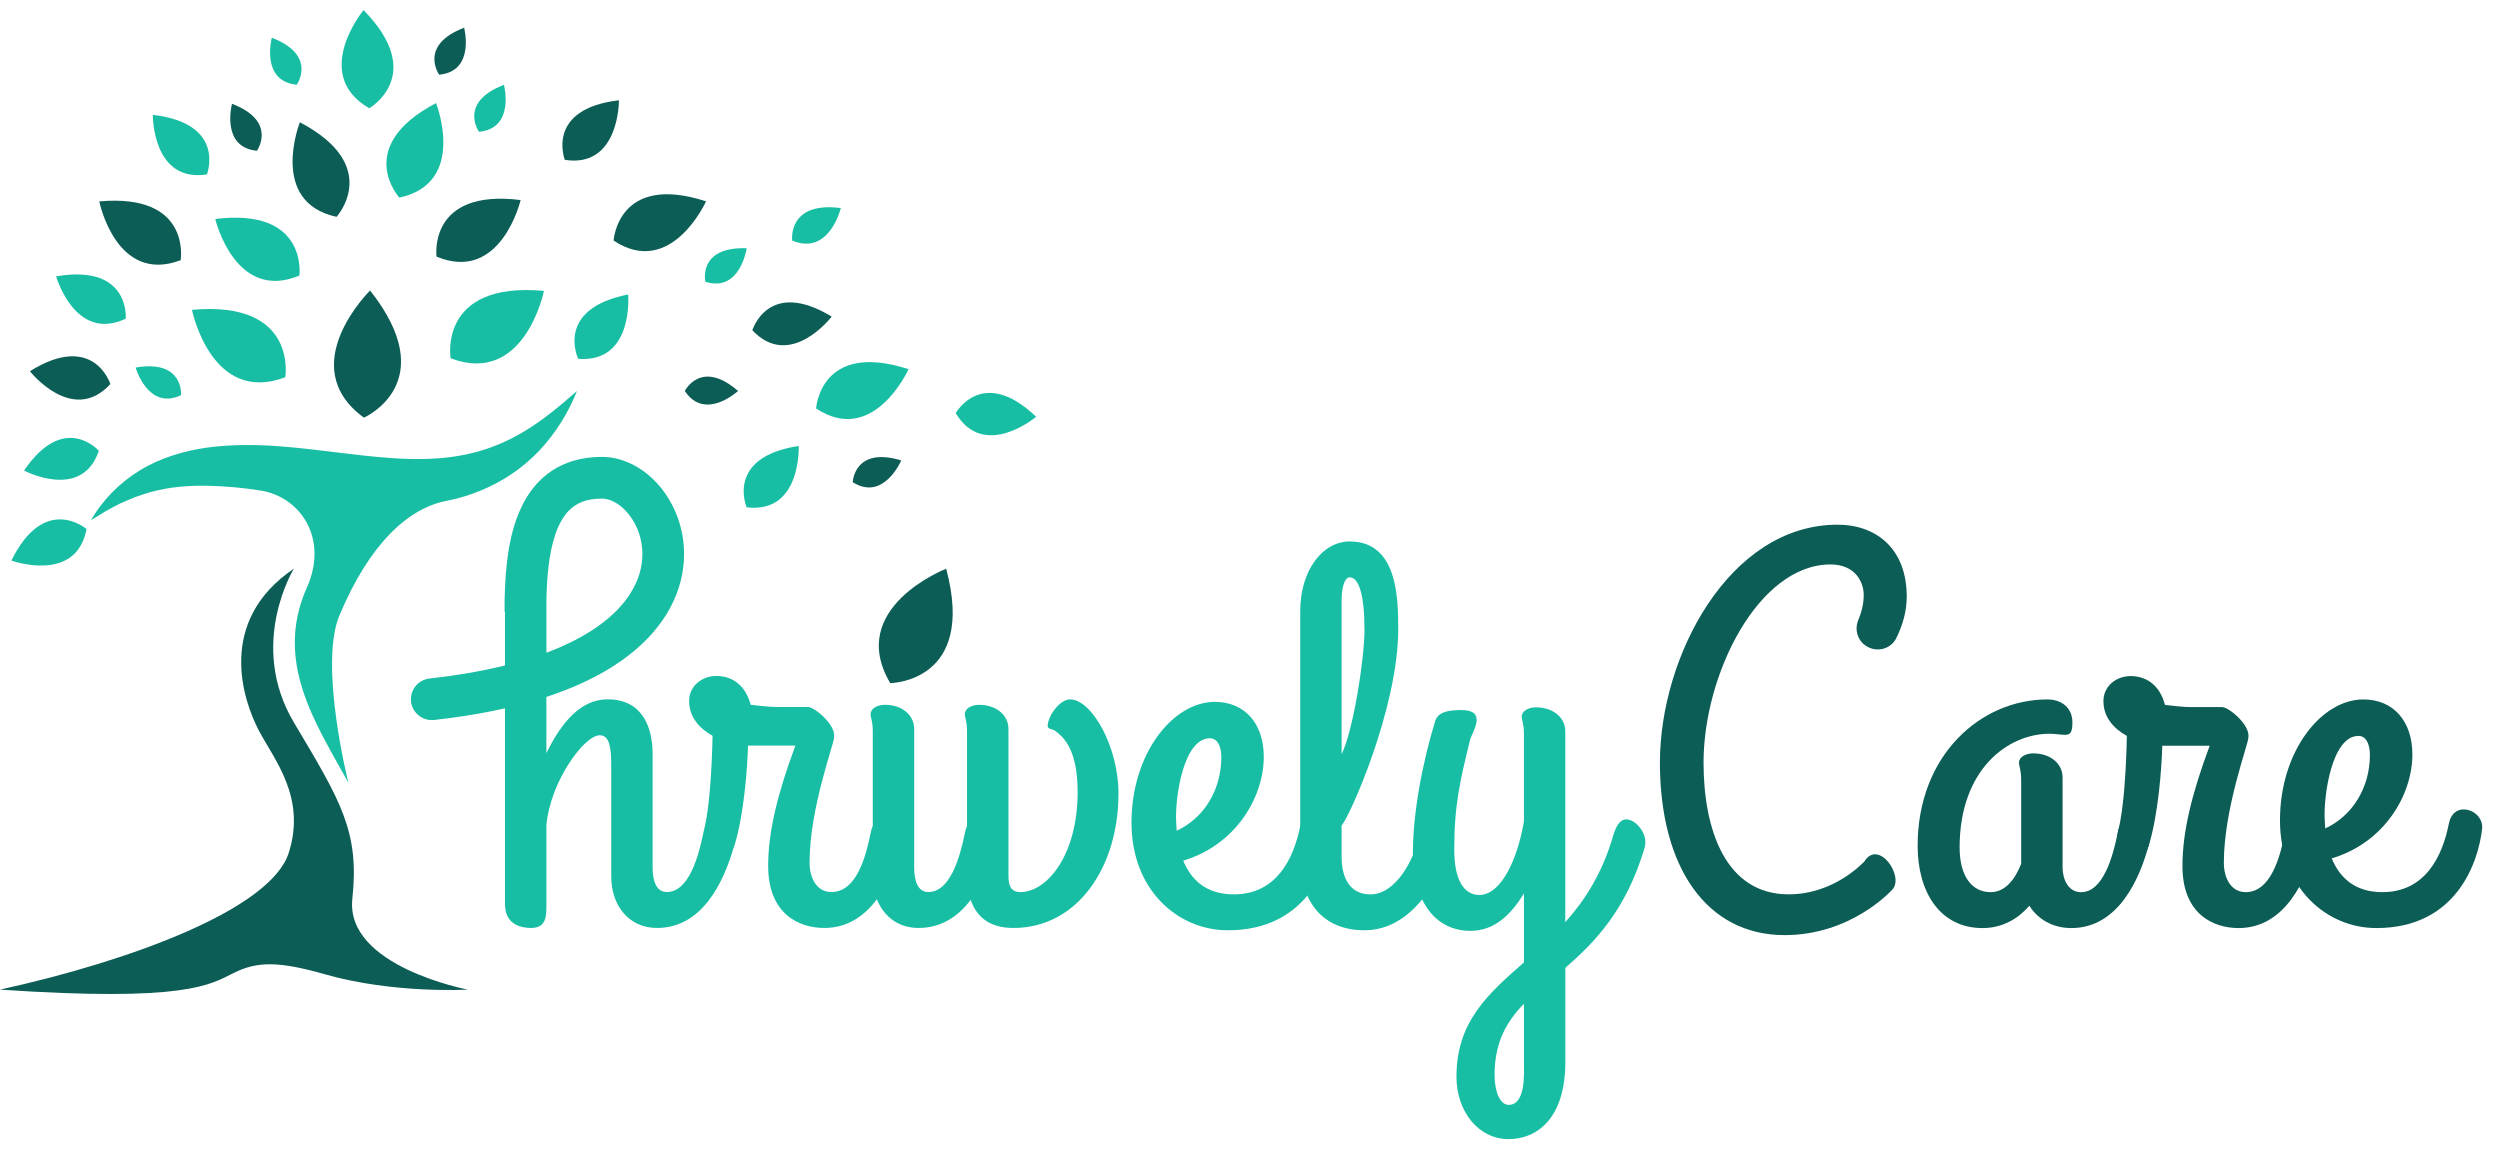 <svg width="124" height="57" viewBox="0 0 124 57" fill="none" xmlns="http://www.w3.org/2000/svg">
<path d="M58.687 42.689C59.065 43.606 59.794 44.361 61.198 44.361C63.303 44.361 64.168 42.607 64.492 40.962C64.735 39.749 66.247 40.288 66.139 41.232C65.951 42.878 64.87 46.142 60.901 46.142C58.445 46.142 56.122 44.172 56.122 40.801C56.122 37.375 58.175 34.813 60.254 34.813C61.766 34.813 62.684 35.919 62.684 37.537C62.683 39.533 61.306 41.907 58.687 42.689ZM58.363 41.205C59.713 40.584 60.577 39.182 60.577 37.564C60.577 36.97 60.361 36.619 60.01 36.619C58.687 36.619 58.281 39.587 58.336 40.719C58.336 40.882 58.363 41.043 58.363 41.205Z" fill="#17BEA3"/>
<path d="M71.943 41.961C71.457 43.418 70.135 46.142 67.678 46.142C65.599 46.142 64.492 44.713 64.492 42.581V30.309C64.492 28.286 65.599 26.856 66.948 26.856C69.324 26.856 69.352 29.688 69.352 31.199C69.352 35.164 66.895 40.613 66.544 40.936V42.5C66.544 43.579 66.976 44.362 67.975 44.362C69.216 44.362 70.135 42.663 70.378 41.475C70.701 39.885 72.16 41.098 71.943 41.961ZM66.544 37.404C67.111 36.271 67.678 32.71 67.678 31.226C67.678 29.446 67.381 28.637 66.948 28.637C66.652 28.637 66.544 29.284 66.544 29.715V37.404Z" fill="#17BEA3"/>
<path d="M80.664 40.64C81.096 40.64 81.609 41.234 81.609 41.746C81.609 41.773 81.609 41.908 81.582 42.016C80.664 45.145 79.098 46.736 77.641 48.004V52.67C77.641 55.503 76.209 56.5 74.833 56.5C73.32 56.5 72.241 55.125 72.241 53.398C72.241 50.674 73.807 49.298 75.588 47.734V44.309C74.941 45.387 74.103 46.17 72.942 46.17C71.133 46.17 70.08 44.633 70.08 42.286C70.08 39.427 71.052 36.217 71.052 36.217C71.24 35.758 71.052 35.219 72.482 35.219C73.805 35.219 73.022 36.297 72.914 36.702C72.428 38.698 72.131 39.885 72.131 42.151C72.131 43.608 72.59 44.39 73.373 44.39C74.453 44.39 75.263 42.636 75.587 40.748V36.405C75.587 35.893 75.478 35.731 75.478 35.542C75.478 35.272 75.802 35.084 76.181 35.084C77.072 35.084 77.638 35.623 77.638 36.271V45.739C78.61 44.66 79.475 43.311 80.014 41.45C80.179 40.883 80.395 40.64 80.664 40.64ZM75.588 52.67V49.784C74.725 50.674 74.131 51.699 74.131 53.318C74.131 54.154 74.401 54.801 74.833 54.801C75.696 54.801 75.588 53.183 75.588 52.67Z" fill="#17BEA3"/>
<path d="M92.467 42.739C92.413 42.766 91.008 44.359 88.712 44.359C85.603 44.359 84.496 41.173 84.496 37.825C84.496 33.424 87.225 27.997 90.792 27.997C92.035 27.997 92.44 28.888 92.44 29.509C92.44 29.929 92.344 30.345 92.173 30.748C91.955 31.263 92.163 31.857 92.667 32.1L92.685 32.109C93.189 32.352 93.803 32.156 94.053 31.656C94.382 30.998 94.574 30.301 94.574 29.589C94.574 27.24 93.088 26.025 91.142 26.025C85.764 26.025 82.332 32.559 82.332 37.823C82.332 43.033 84.656 46.382 88.52 46.382C91.79 46.382 93.763 44.222 93.844 44.141C94.495 43.495 93.171 41.578 92.467 42.739Z" fill="#0C5D56"/>
<path d="M105.034 41.334C105.142 40.767 105.413 40.524 105.683 40.524C106.116 40.524 106.629 41.117 106.629 41.63C106.629 41.658 106.629 41.711 106.602 41.82C106.143 43.602 105.061 46.032 102.737 46.032C101.791 46.032 101.061 45.573 100.656 44.925C100.115 45.546 99.359 46.032 98.332 46.032C96.224 46.032 95.115 44.25 95.115 41.955C95.115 37.446 98.25 34.692 101.548 34.692C102.277 34.692 102.791 35.125 102.791 35.826C102.791 36.285 102.71 36.447 102.44 36.447C102.196 36.447 101.926 36.394 101.656 36.394C99.602 36.394 97.197 38.148 97.197 42.036C97.197 43.44 97.791 44.251 98.737 44.251C99.466 44.251 99.953 43.603 100.25 42.847V38.689C100.25 38.176 100.142 38.014 100.142 37.826C100.142 37.556 100.467 37.367 100.846 37.367C101.737 37.367 102.304 37.907 102.304 38.555V43.01C102.304 43.604 102.575 44.252 103.223 44.252C104.305 44.25 104.791 42.522 105.034 41.334Z" fill="#0C5D56"/>
<path d="M108.249 42.954C108.249 41.227 108.736 39.31 109.6 36.988H107.546H107.249C107.222 38.041 107.059 40.389 106.573 41.956C106.222 43.089 104.816 42.118 105.06 41.2C105.357 40.119 105.465 37.879 105.492 36.502C104.816 36.124 104.33 35.557 104.33 34.775C104.33 34.019 104.979 33.533 105.681 33.533C106.33 33.533 107.086 33.856 107.384 34.964C108.276 35.072 108.546 35.072 108.816 35.072H110.222C110.546 35.072 111.627 35.963 111.519 36.584C111.519 36.908 110.303 40.093 110.303 42.793C110.303 43.549 110.655 44.25 111.385 44.25C112.628 44.25 113.088 42.523 113.331 41.335C113.439 40.767 113.709 40.524 113.98 40.524C114.412 40.524 114.926 41.118 114.926 41.631C114.926 41.712 114.899 41.766 114.899 41.821C114.412 43.602 113.358 46.032 111.034 46.032C109.764 46.032 108.249 45.331 108.249 42.954Z" fill="#0C5D56"/>
<path d="M115.654 42.576C116.032 43.494 116.762 44.25 118.167 44.25C120.276 44.25 121.14 42.495 121.464 40.848C121.707 39.634 123.22 40.173 123.112 41.118C122.924 42.765 121.842 46.032 117.87 46.032C115.41 46.032 113.087 44.061 113.087 40.686C113.087 37.257 115.141 34.692 117.222 34.692C118.735 34.692 119.654 35.799 119.654 37.419C119.654 39.417 118.276 41.794 115.654 42.576ZM115.33 41.091C116.681 40.47 117.547 39.066 117.547 37.447C117.547 36.853 117.331 36.501 116.98 36.501C115.655 36.501 115.251 39.471 115.304 40.605C115.303 40.768 115.33 40.929 115.33 41.091Z" fill="#0C5D56"/>
<path d="M53.072 34.689C52.559 34.689 51.965 35.526 51.965 36.012C51.965 36.175 52.208 36.148 52.343 36.255C52.694 36.525 53.451 37.092 53.451 39.279C53.451 42.41 51.937 44.247 50.613 44.247C50.127 44.247 50.019 43.923 50.019 43.41V36.148C50.019 35.499 49.451 34.959 48.559 34.959C48.181 34.959 47.857 35.148 47.857 35.418C47.857 35.606 47.965 35.769 47.965 36.282V40.968C47.922 41.07 47.885 41.188 47.857 41.33C47.614 42.518 47.127 44.246 46.046 44.246C45.344 44.246 45.344 43.247 45.344 43.004V36.147C45.344 35.498 44.776 34.958 43.884 34.958C43.506 34.958 43.182 35.147 43.182 35.417C43.182 35.605 43.29 35.768 43.29 36.281V40.966C43.245 41.068 43.208 41.188 43.182 41.329C42.939 42.517 42.48 44.245 41.236 44.245C40.506 44.245 40.154 43.543 40.154 42.787C40.154 40.087 41.37 36.901 41.37 36.578C41.478 35.957 40.398 35.066 40.073 35.066H38.667C38.397 35.066 38.127 35.066 37.235 34.958C36.937 33.852 36.181 33.527 35.532 33.527C34.829 33.527 34.181 34.013 34.181 34.769C34.181 35.552 34.667 36.118 35.343 36.496C35.316 37.873 35.208 40.114 34.91 41.194C34.902 41.228 34.895 41.262 34.891 41.296C34.889 41.308 34.886 41.317 34.883 41.329C34.64 42.517 34.154 44.245 33.072 44.245C32.37 44.245 32.37 43.246 32.37 43.003V37.414C32.37 36.173 31.938 34.687 30.128 34.687C28.803 34.687 27.831 35.848 27.101 37.36V34.567C27.708 34.367 28.27 34.149 28.788 33.916C29.69 33.509 30.461 33.053 31.113 32.557C32.09 31.816 32.8 30.983 33.261 30.111C33.723 29.241 33.93 28.336 33.93 27.482C33.93 26.837 33.813 26.22 33.608 25.657C33.299 24.813 32.794 24.087 32.152 23.551C31.831 23.283 31.474 23.062 31.086 22.907C30.698 22.751 30.278 22.661 29.846 22.662C29.335 22.662 28.856 22.728 28.414 22.863C28.027 22.981 27.67 23.151 27.353 23.363C27.075 23.55 26.828 23.768 26.613 24.009C26.236 24.429 25.955 24.911 25.743 25.417C25.424 26.179 25.252 27.001 25.151 27.837C25.051 28.672 25.025 29.522 25.025 30.336H25.047V33.005C24.964 33.026 24.881 33.047 24.796 33.068C23.771 33.31 22.608 33.511 21.299 33.656C20.776 33.715 20.381 34.158 20.381 34.683C20.381 35.3 20.92 35.779 21.534 35.711C22.581 35.595 23.549 35.444 24.443 35.262C24.648 35.221 24.85 35.177 25.047 35.132V44.838C25.047 45.837 25.804 46.027 26.345 46.027C27.128 46.027 27.101 45.379 27.101 44.865V40.924C27.29 38.791 28.965 36.469 29.749 36.469C30.263 36.469 30.317 37.171 30.317 38.008V43.489C30.317 44.865 31.155 46.027 32.587 46.027C34.801 46.027 35.862 43.823 36.378 42.073C36.395 42.035 36.411 41.995 36.425 41.95C36.911 40.384 37.073 38.035 37.101 36.982H39.452C38.588 39.304 38.101 41.221 38.101 42.949C38.101 45.324 39.615 46.027 40.885 46.027C42.039 46.027 42.88 45.426 43.494 44.604C43.824 45.439 44.541 46.027 45.56 46.027C46.7 46.027 47.535 45.441 48.147 44.633C48.429 45.462 49.069 46.027 50.262 46.027C53.451 46.027 55.477 43.003 55.477 39.358C55.477 37.038 54.154 34.689 53.072 34.689ZM27.101 29.82C27.112 29.229 27.141 28.643 27.207 28.095C27.27 27.564 27.367 27.067 27.501 26.639C27.601 26.317 27.723 26.034 27.862 25.797C27.966 25.619 28.079 25.469 28.202 25.34C28.387 25.149 28.589 25.008 28.848 24.902C29.107 24.798 29.427 24.731 29.848 24.73C30.042 24.73 30.258 24.784 30.485 24.906C30.656 24.998 30.831 25.128 30.994 25.293C31.24 25.54 31.461 25.866 31.616 26.241C31.771 26.616 31.862 27.039 31.862 27.484C31.86 28.107 31.691 28.776 31.243 29.471C30.907 29.991 30.408 30.526 29.687 31.043C29.026 31.517 28.174 31.973 27.103 32.377V29.82H27.101Z" fill="#17BEA3"/>
<path d="M68.865 30.291L68.364 30.165H68.363L68.865 30.291Z" fill="#17BEA3"/>
<path d="M17.477 44.58C17.839 41.226 16.885 39.713 14.577 35.834C12.27 31.953 14.577 28.205 14.577 28.205C10.69 30.836 12.079 34.781 12.836 36.228C13.594 37.675 15.206 39.549 14.318 42.311C13.429 45.073 6.583 47.638 0 49.085C9.216 49.71 10.418 48.847 11.602 48.254C12.787 47.663 13.873 47.687 16.128 48.328C19.553 49.302 23.204 49.084 23.204 49.084C23.204 49.084 17.115 47.934 17.477 44.58Z" fill="#0C5D56"/>
<path d="M26.032 21.378C25.139 21.921 24.202 22.303 23.235 22.514C21.303 22.951 19.258 22.747 17.117 22.489C14.983 22.24 12.703 21.885 10.327 22.193C9.15 22.354 7.957 22.703 6.933 23.332C5.909 23.959 5.074 24.822 4.512 25.803C4.761 25.659 4.992 25.506 5.227 25.363C5.465 25.224 5.712 25.104 5.947 24.978C6.19 24.864 6.441 24.77 6.679 24.665C6.925 24.573 7.177 24.501 7.418 24.421C8.409 24.141 9.421 24.067 10.442 24.098C11.269 24.123 12.107 24.197 12.953 24.336C14.893 24.656 16.31 26.699 15.222 29.141C13.584 32.814 15.65 35.871 17.28 38.822C17.28 38.822 15.805 32.983 16.835 30.526C18.329 26.962 20.252 25.197 22.169 24.837C22.734 24.732 23.288 24.559 23.826 24.338C24.962 23.878 25.989 23.17 26.792 22.305C27.595 21.436 28.201 20.443 28.619 19.393C27.765 20.142 26.93 20.839 26.032 21.378Z" fill="#17BEA3"/>
<path d="M18.357 14.409C18.357 14.409 14.538 18.151 18.05 20.716C18.05 20.716 21.981 18.998 18.357 14.409Z" fill="#0C5D56"/>
<path d="M10.677 10.862C10.677 10.862 11.656 15.001 14.85 13.668C14.85 13.668 15.297 10.287 10.677 10.862Z" fill="#17BEA3"/>
<path d="M6.726 18.23C6.726 18.23 7.338 20.376 8.98 19.601C8.98 19.602 9.134 17.818 6.726 18.23Z" fill="#17BEA3"/>
<path d="M11.507 5.148C11.507 5.148 10.934 7.305 12.742 7.478C12.742 7.479 13.787 6.024 11.507 5.148Z" fill="#0C5D56"/>
<path d="M13.482 1.872C13.482 1.872 12.909 4.029 14.717 4.202C14.717 4.202 15.762 2.749 13.482 1.872Z" fill="#17BEA3"/>
<path d="M2.784 13.707C2.784 13.707 3.721 16.994 6.237 15.807C6.237 15.807 6.472 13.077 2.784 13.707Z" fill="#17BEA3"/>
<path d="M1.483 18.412C1.483 18.412 3.596 21.099 5.474 19.05C5.474 19.05 4.657 16.432 1.483 18.412Z" fill="#0C5D56"/>
<path d="M0.565 27.804C0.565 27.804 3.78 28.972 4.292 26.24C4.292 26.24 2.215 24.449 0.565 27.804Z" fill="#17BEA3"/>
<path d="M1.193 23.34C1.193 23.34 4.062 24.86 4.902 22.359C4.902 22.359 3.185 20.403 1.193 23.34Z" fill="#17BEA3"/>
<path d="M9.522 15.368C9.522 15.368 10.475 20.103 14.151 18.711C14.151 18.711 14.788 14.89 9.522 15.368Z" fill="#17BEA3"/>
<path d="M4.924 9.99C4.924 9.99 5.755 14.119 8.961 12.906C8.961 12.906 9.516 9.573 4.924 9.99Z" fill="#0C5D56"/>
<path d="M7.58 5.696C7.58 5.696 7.547 9.073 10.263 8.651C10.263 8.651 11.252 6.129 7.58 5.696Z" fill="#17BEA3"/>
<path d="M18.032 0.5C18.032 0.5 15.406 3.687 18.314 5.37C18.314 5.37 21.192 3.727 18.032 0.5Z" fill="#17BEA3"/>
<path d="M14.874 6.065C14.874 6.065 13.306 10.023 16.693 10.755C16.693 10.754 18.997 8.233 14.874 6.065Z" fill="#0C5D56"/>
<path d="M25.824 9.922C25.824 9.922 24.846 14.061 21.652 12.728C21.652 12.728 21.205 9.347 25.824 9.922Z" fill="#0C5D56"/>
<path d="M24.995 4.207C24.995 4.207 25.567 6.364 23.76 6.537C23.76 6.538 22.714 5.084 24.995 4.207Z" fill="#17BEA3"/>
<path d="M23.02 1.375C23.02 1.375 23.592 3.532 21.784 3.705C21.784 3.705 20.74 2.252 23.02 1.375Z" fill="#0C5D56"/>
<path d="M37.035 12.313C37.035 12.313 36.718 14.523 34.986 13.976C34.987 13.976 34.594 12.229 37.035 12.313Z" fill="#17BEA3"/>
<path d="M36.607 19.392C36.607 19.392 34.968 20.909 33.967 19.393C33.967 19.393 34.764 17.789 36.607 19.392Z" fill="#0C5D56"/>
<path d="M44.703 22.837C44.703 22.837 43.828 24.89 42.295 23.916C42.295 23.916 42.366 22.129 44.703 22.837Z" fill="#0C5D56"/>
<path d="M31.157 14.606C31.157 14.606 31.453 18.011 28.68 17.797C28.679 17.797 27.485 15.328 31.157 14.606Z" fill="#17BEA3"/>
<path d="M26.98 14.428C26.98 14.428 26.027 19.163 22.351 17.771C22.35 17.771 21.714 13.95 26.98 14.428Z" fill="#17BEA3"/>
<path d="M35.02 9.986C35.02 9.986 33.291 13.827 30.435 11.933C30.435 11.933 30.636 8.56 35.02 9.986Z" fill="#0C5D56"/>
<path d="M41.705 10.319C41.705 10.319 41.133 12.706 39.293 11.931C39.292 11.931 39.04 9.979 41.705 10.319Z" fill="#17BEA3"/>
<path d="M45.064 18.312C45.064 18.312 43.336 22.153 40.479 20.259C40.479 20.259 40.679 16.886 45.064 18.312Z" fill="#17BEA3"/>
<path d="M30.699 4.973C30.699 4.973 30.732 8.35 28.015 7.929C28.015 7.93 27.027 5.407 30.699 4.973Z" fill="#0C5D56"/>
<path d="M51.394 20.672C51.394 20.672 48.811 22.85 47.404 20.491C47.405 20.491 48.72 18.122 51.394 20.672Z" fill="#17BEA3"/>
<path d="M41.253 15.703C41.253 15.703 39.199 18.384 37.318 16.383C37.318 16.383 38.093 13.788 41.253 15.703Z" fill="#0C5D56"/>
<path d="M39.616 22.119C39.616 22.119 39.763 25.493 37.034 25.163C37.034 25.163 35.961 22.676 39.616 22.119Z" fill="#17BEA3"/>
<path d="M21.628 5.113C21.628 5.113 23.196 9.072 19.808 9.803C19.808 9.803 17.505 7.282 21.628 5.113Z" fill="#17BEA3"/>
<path d="M46.93 28.209C46.93 28.209 41.943 30.14 44.155 33.882C44.155 33.882 48.445 33.854 46.93 28.209Z" fill="#0C5D56"/>
</svg>
